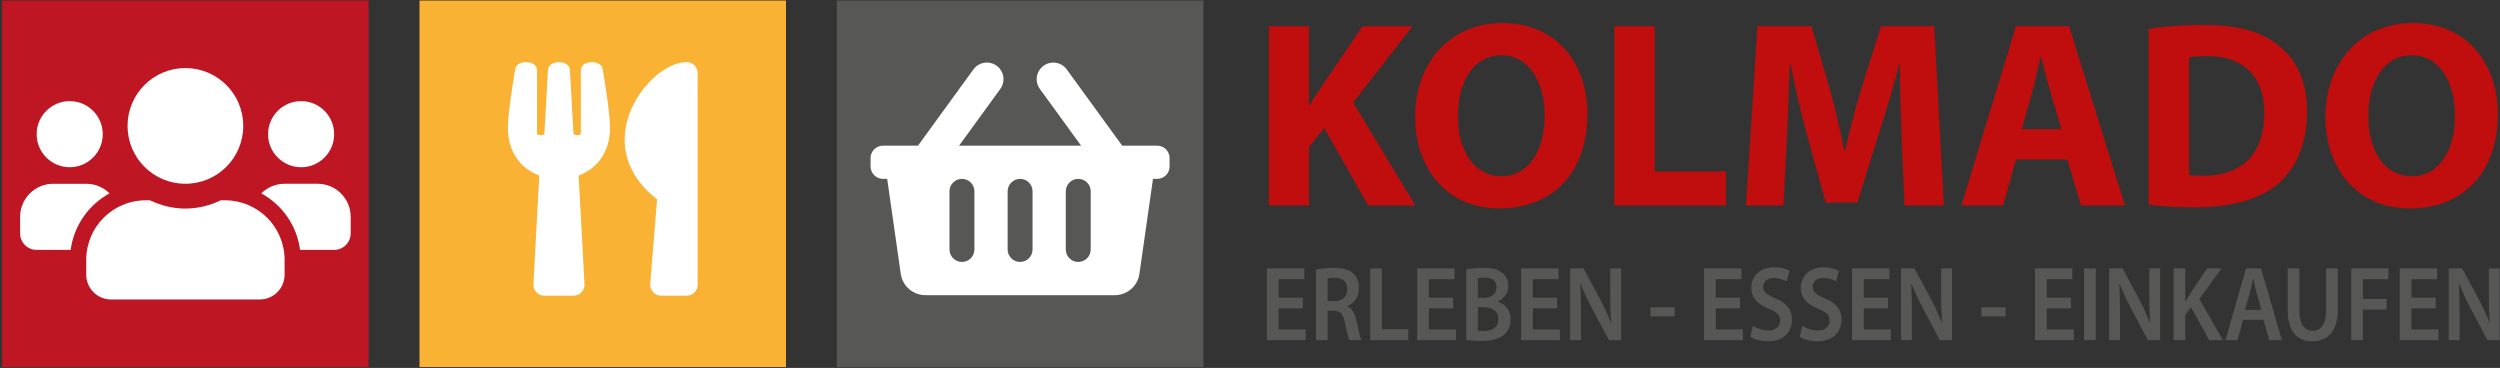 <?xml version="1.0" encoding="utf-8"?>
<!-- Generator: Adobe Illustrator 15.1.0, SVG Export Plug-In  -->
<!DOCTYPE svg PUBLIC "-//W3C//DTD SVG 1.1//EN" "http://www.w3.org/Graphics/SVG/1.1/DTD/svg11.dtd">
<svg version="1.1"
	 xmlns="http://www.w3.org/2000/svg" xmlns:xlink="http://www.w3.org/1999/xlink" xmlns:a="http://ns.adobe.com/AdobeSVGViewerExtensions/3.0/"
	 x="0px" y="0px" width="564px" height="83px" viewBox="-0.486 -0.117 564 83" enable-background="new -0.486 -0.117 564 83"
	 xml:space="preserve">
<rect x="-0.486" y="-0.117" width="564" height="83" fill="#333333" stroke="none"/>
<defs>
</defs>
<rect fill="#BE1622" width="82.681" height="82.681"/>
<rect x="188.307" fill="#575756" width="82.681" height="82.681"/>
<rect x="94.153" fill="#F9B233" width="82.681" height="82.681"/>
<path fill="#C00D0D" d="M285.766,5.798h9.059v17.879h0.121c0.899-1.56,1.859-3,2.819-4.44l9.12-13.439h11.279l-13.38,17.219
	l14.04,23.219h-10.62l-9.96-17.459l-3.42,4.26v13.199h-9.059V5.798z"/>
<path fill="#C00D0D" d="M357.645,25.598c0,13.319-7.98,21.299-19.859,21.299c-11.939,0-19.02-9.06-19.02-20.639
	c0-12.12,7.799-21.179,19.68-21.179C350.864,5.079,357.645,14.378,357.645,25.598z M328.425,26.078c0,7.979,3.72,13.56,9.84,13.56
	c6.18,0,9.72-5.88,9.72-13.74c0-7.319-3.42-13.559-9.72-13.559C332.025,12.338,328.425,18.218,328.425,26.078z"/>
<path fill="#C00D0D" d="M363.705,5.798h9.12v32.759h16.079v7.68h-25.199V5.798z"/>
<path fill="#C00D0D" d="M428.503,30.757c-0.18-4.86-0.36-10.739-0.36-16.619h-0.119c-1.32,5.16-3,10.919-4.561,15.659l-4.92,15.779
	h-7.139l-4.32-15.599c-1.32-4.8-2.64-10.56-3.66-15.839h-0.119c-0.181,5.46-0.42,11.699-0.66,16.739l-0.78,15.359h-8.46l2.58-40.438
	h12.18l3.96,13.5c1.319,4.68,2.52,9.72,3.42,14.459h0.239c1.08-4.68,2.461-10.02,3.84-14.52l4.26-13.439h12l2.16,40.438h-8.88
	L428.503,30.757z"/>
<path fill="#C00D0D" d="M454.305,35.857l-2.88,10.379h-9.42l12.3-40.438h11.999l12.6,40.438h-9.899l-3.12-10.379H454.305z
	 M464.563,29.018l-2.52-8.58c-0.72-2.4-1.44-5.4-2.04-7.8h-0.12c-0.6,2.4-1.2,5.46-1.859,7.8l-2.4,8.58H464.563z"/>
<path fill="#C00D0D" d="M484.244,6.398c3.359-0.54,7.739-0.9,12.3-0.9c7.739,0,12.779,1.44,16.619,4.32
	c4.199,3.12,6.84,8.1,6.84,15.239c0,7.74-2.82,13.08-6.66,16.379c-4.26,3.54-10.8,5.22-18.719,5.22c-4.74,0-8.16-0.3-10.38-0.6
	V6.398z M493.363,39.337c0.78,0.18,2.101,0.18,3.181,0.18c8.339,0.06,13.799-4.5,13.799-14.159c0-8.4-4.92-12.84-12.839-12.84
	c-1.98,0-3.36,0.18-4.141,0.36V39.337z"/>
<path fill="#C00D0D" d="M563.022,25.598c0,13.319-7.979,21.299-19.859,21.299c-11.939,0-19.02-9.06-19.02-20.639
	c0-12.12,7.8-21.179,19.68-21.179C556.242,5.079,563.022,14.378,563.022,25.598z M533.804,26.078c0,7.979,3.72,13.56,9.839,13.56
	c6.181,0,9.72-5.88,9.72-13.74c0-7.319-3.42-13.559-9.72-13.559C537.403,12.338,533.804,18.218,533.804,26.078z"/>
<path fill="#575756" d="M293.436,69.44h-5.461v4.752h6.105v2.424h-8.75V60.44h8.428v2.424h-5.783v4.177h5.461V69.44z"/>
<path fill="#575756" d="M296.4,60.68c1.011-0.216,2.473-0.36,3.999-0.36c2.086,0,3.483,0.384,4.472,1.296
	c0.796,0.744,1.247,1.873,1.247,3.265c0,2.088-1.269,3.504-2.645,4.032v0.072c1.054,0.432,1.677,1.56,2.021,3.121
	c0.473,2.016,0.859,3.888,1.14,4.512h-2.709c-0.216-0.48-0.581-1.8-0.968-3.816c-0.43-2.112-1.097-2.784-2.602-2.832h-1.333v6.648
	H296.4V60.68z M299.023,67.809h1.569c1.784,0,2.881-1.056,2.881-2.665c0-1.752-1.097-2.592-2.816-2.592
	c-0.838,0-1.376,0.072-1.634,0.144V67.809z"/>
<path fill="#575756" d="M308.632,60.44h2.645v13.705h5.955v2.472h-8.6V60.44z"/>
<path fill="#575756" d="M327.335,69.44h-5.461v4.752h6.105v2.424h-8.75V60.44h8.428v2.424h-5.783v4.177h5.461V69.44z"/>
<path fill="#575756" d="M330.3,60.68c0.839-0.192,2.365-0.36,3.87-0.36c1.935,0,3.16,0.288,4.128,1.032
	c0.903,0.6,1.505,1.656,1.505,3.048c0,1.488-0.839,2.833-2.408,3.48v0.072c1.526,0.432,2.924,1.776,2.924,3.984
	c0,1.44-0.559,2.568-1.376,3.36c-1.031,0.984-2.73,1.488-5.396,1.488c-1.462,0-2.558-0.12-3.246-0.216V60.68z M332.923,67.064h1.354
	c1.849,0,2.859-0.96,2.859-2.328c0-1.536-1.032-2.232-2.709-2.232c-0.773,0-1.226,0.048-1.505,0.12V67.064z M332.923,74.481
	c0.344,0.072,0.796,0.072,1.397,0.072c1.698,0,3.225-0.696,3.225-2.688c0-1.896-1.483-2.664-3.311-2.664h-1.312V74.481z"/>
<path fill="#575756" d="M350.786,69.44h-5.461v4.752h6.105v2.424h-8.75V60.44h8.428v2.424h-5.783v4.177h5.461V69.44z"/>
<path fill="#575756" d="M353.73,76.617V60.44h3.031l3.741,6.937c0.946,1.8,1.806,3.672,2.473,5.424h0.043
	c-0.193-2.16-0.236-4.249-0.236-6.721v-5.64h2.45v16.177h-2.752l-3.783-7.128c-0.925-1.776-1.871-3.745-2.58-5.569l-0.086,0.024
	c0.107,2.088,0.15,4.225,0.15,6.889v5.785H353.73z"/>
<path fill="#575756" d="M377.333,69.201v2.04h-5.482v-2.04H377.333z"/>
<path fill="#575756" d="M392.058,69.44h-5.461v4.752h6.105v2.424h-8.75V60.44h8.428v2.424h-5.783v4.177h5.461V69.44z"/>
<path fill="#575756" d="M394.98,73.401c0.839,0.552,2.15,1.032,3.505,1.032c1.677,0,2.623-0.888,2.623-2.208
	c0-1.224-0.731-1.944-2.559-2.688c-2.408-0.96-3.935-2.376-3.935-4.705c0-2.664,1.978-4.656,5.139-4.656
	c1.569,0,2.709,0.384,3.461,0.816l-0.623,2.376c-0.538-0.312-1.549-0.768-2.902-0.768c-1.678,0-2.387,0.984-2.387,1.944
	c0,1.249,0.838,1.824,2.773,2.665c2.516,1.056,3.719,2.472,3.719,4.8c0,2.616-1.763,4.873-5.482,4.873
	c-1.548,0-3.139-0.48-3.934-1.032L394.98,73.401z"/>
<path fill="#575756" d="M406.137,73.401c0.839,0.552,2.15,1.032,3.505,1.032c1.677,0,2.623-0.888,2.623-2.208
	c0-1.224-0.731-1.944-2.559-2.688c-2.408-0.96-3.935-2.376-3.935-4.705c0-2.664,1.978-4.656,5.139-4.656
	c1.569,0,2.709,0.384,3.461,0.816l-0.623,2.376c-0.538-0.312-1.549-0.768-2.902-0.768c-1.678,0-2.387,0.984-2.387,1.944
	c0,1.249,0.838,1.824,2.773,2.665c2.516,1.056,3.719,2.472,3.719,4.8c0,2.616-1.763,4.873-5.482,4.873
	c-1.548,0-3.139-0.48-3.934-1.032L406.137,73.401z"/>
<path fill="#575756" d="M425.441,69.44h-5.461v4.752h6.105v2.424h-8.75V60.44h8.428v2.424h-5.783v4.177h5.461V69.44z"/>
<path fill="#575756" d="M428.385,76.617V60.44h3.031l3.741,6.937c0.946,1.8,1.806,3.672,2.473,5.424h0.043
	c-0.193-2.16-0.236-4.249-0.236-6.721v-5.64h2.45v16.177h-2.752l-3.783-7.128c-0.925-1.776-1.871-3.745-2.58-5.569l-0.086,0.024
	c0.107,2.088,0.15,4.225,0.15,6.889v5.785H428.385z"/>
<path fill="#575756" d="M451.987,69.201v2.04h-5.482v-2.04H451.987z"/>
<path fill="#575756" d="M466.713,69.44h-5.461v4.752h6.105v2.424h-8.75V60.44h8.428v2.424h-5.783v4.177h5.461V69.44z"/>
<path fill="#575756" d="M472.322,60.44v16.177h-2.645V60.44H472.322z"/>
<path fill="#575756" d="M475.331,76.617V60.44h3.031l3.741,6.937c0.946,1.8,1.806,3.672,2.473,5.424h0.043
	c-0.193-2.16-0.236-4.249-0.236-6.721v-5.64h2.45v16.177h-2.752l-3.783-7.128c-0.925-1.776-1.871-3.745-2.58-5.569l-0.086,0.024
	c0.107,2.088,0.15,4.225,0.15,6.889v5.785H475.331z"/>
<path fill="#575756" d="M489.884,60.44h2.623v7.44h0.064c0.344-0.624,0.71-1.2,1.054-1.752l3.806-5.688h3.246l-4.988,6.889
	l5.311,9.289h-3.096l-4.085-7.417l-1.312,1.728v5.688h-2.623V60.44z"/>
<path fill="#575756" d="M505.555,72.033l-1.247,4.584h-2.73l4.645-16.177h3.375l4.709,16.177h-2.86l-1.311-4.584H505.555z
	 M509.704,69.801l-1.14-3.984c-0.279-0.984-0.516-2.088-0.73-3.024h-0.043c-0.215,0.936-0.451,2.064-0.688,3.024l-1.117,3.984
	H509.704z"/>
<path fill="#575756" d="M518.259,60.44v9.433c0,3.168,1.183,4.632,2.967,4.632c1.914,0,3.053-1.464,3.053-4.632V60.44h2.645v9.241
	c0,4.992-2.3,7.201-5.783,7.201c-3.354,0-5.525-2.088-5.525-7.177V60.44H518.259z"/>
<path fill="#575756" d="M529.951,60.44h8.385v2.424h-5.74v4.465h5.332v2.4h-5.332v6.889h-2.645V60.44z"/>
<path fill="#575756" d="M548.998,69.44h-5.461v4.752h6.105v2.424h-8.75V60.44h8.428v2.424h-5.783v4.177h5.461V69.44z"/>
<path fill="#575756" d="M551.941,76.617V60.44h3.031l3.741,6.937c0.946,1.8,1.806,3.672,2.473,5.424h0.043
	c-0.193-2.16-0.236-4.249-0.236-6.721v-5.64h2.45v16.177h-2.752l-3.783-7.128c-0.925-1.776-1.871-3.745-2.58-5.569l-0.086,0.024
	c0.107,2.088,0.15,4.225,0.15,6.889v5.785H551.941z"/>
<path fill="#FFFFFF" d="M15.237,37.611c4.114,0,7.458-3.344,7.458-7.458s-3.345-7.458-7.458-7.458c-4.113,0-7.458,3.345-7.458,7.458
	S11.124,37.611,15.237,37.611z M67.444,37.611c4.114,0,7.458-3.344,7.458-7.458s-3.344-7.458-7.458-7.458s-7.458,3.345-7.458,7.458
	S63.33,37.611,67.444,37.611z M71.173,41.34h-7.458c-2.051,0-3.904,0.828-5.256,2.167c4.696,2.575,8.029,7.225,8.752,12.749h7.691
	c2.063,0,3.729-1.667,3.729-3.729v-3.729C78.631,44.685,75.286,41.34,71.173,41.34z M41.34,41.34
	c7.213,0,13.052-5.838,13.052-13.051c0-7.214-5.838-13.052-13.052-13.052s-13.052,5.838-13.052,13.052
	C28.289,35.502,34.127,41.34,41.34,41.34z M50.29,45.07h-0.967c-2.424,1.165-5.116,1.864-7.982,1.864s-5.547-0.699-7.982-1.864
	h-0.967c-7.411,0-13.425,6.013-13.425,13.424v3.356c0,3.087,2.506,5.593,5.594,5.593h33.562c3.088,0,5.594-2.506,5.594-5.593v-3.356
	C63.715,51.083,57.702,45.07,50.29,45.07z M24.222,43.508c-1.352-1.34-3.205-2.167-5.256-2.167h-7.458
	c-4.114,0-7.458,3.345-7.458,7.458v3.729c0,2.063,1.667,3.729,3.729,3.729h7.68C16.192,50.733,19.525,46.083,24.222,43.508
	L24.222,43.508z"/>
<path fill="#FFFFFF" d="M135.483,15.456c0.083,0.483,1.657,9.725,1.657,13.255c0,5.382-2.861,9.222-7.091,10.765l1.328,24.503
	c0.072,1.411-1.049,2.604-2.47,2.604h-6.587c-1.41,0-2.542-1.184-2.47-2.604l1.328-24.503c-4.24-1.543-7.091-5.393-7.091-10.765
	c0-3.541,1.574-12.772,1.657-13.255c0.329-2.089,4.662-2.12,4.93,0.113V30.1c0.133,0.35,1.554,0.329,1.646,0
	c0.145-2.604,0.813-14.326,0.824-14.594c0.339-2.14,4.601-2.14,4.929,0c0.021,0.278,0.68,11.99,0.824,14.594
	c0.092,0.329,1.523,0.35,1.647,0V15.569C130.811,13.346,135.154,13.366,135.483,15.456z M147.75,44.859l-1.544,19.049
	c-0.123,1.44,1.019,2.675,2.46,2.675h5.763c1.369,0,2.47-1.101,2.47-2.47V16.361c0-1.359-1.102-2.47-2.47-2.47
	C145.939,13.891,131.645,32.262,147.75,44.859L147.75,44.859z"/>
<path fill="#FFFFFF" d="M263.378,35.552v1.874c0,1.553-1.259,2.811-2.811,2.811h-0.938l-3.058,21.409
	c-0.396,2.77-2.768,4.827-5.565,4.827h-42.719c-2.798,0-5.17-2.057-5.565-4.827l-3.059-21.409h-0.937
	c-1.553,0-2.811-1.258-2.811-2.811v-1.874c0-1.553,1.258-2.811,2.811-2.811h7.887l12.506-17.196
	c1.217-1.674,3.562-2.044,5.235-0.827c1.674,1.218,2.044,3.562,0.827,5.236l-9.299,12.787h27.528l-9.299-12.787
	c-1.218-1.674-0.848-4.018,0.827-5.235c1.674-1.217,4.018-0.847,5.235,0.827l12.506,17.196h7.887
	C262.12,32.741,263.378,34,263.378,35.552z M232.458,56.166V43.048c0-1.552-1.258-2.811-2.811-2.811
	c-1.553,0-2.811,1.259-2.811,2.811v13.118c0,1.552,1.258,2.811,2.811,2.811C231.2,58.977,232.458,57.718,232.458,56.166z
	 M245.576,56.166V43.048c0-1.552-1.258-2.811-2.811-2.811c-1.552,0-2.811,1.259-2.811,2.811v13.118c0,1.552,1.259,2.811,2.811,2.811
	C244.317,58.977,245.576,57.718,245.576,56.166z M219.341,56.166V43.048c0-1.552-1.259-2.811-2.811-2.811
	c-1.553,0-2.811,1.259-2.811,2.811v13.118c0,1.552,1.258,2.811,2.811,2.811C218.082,58.977,219.341,57.718,219.341,56.166z"/>
</svg>
